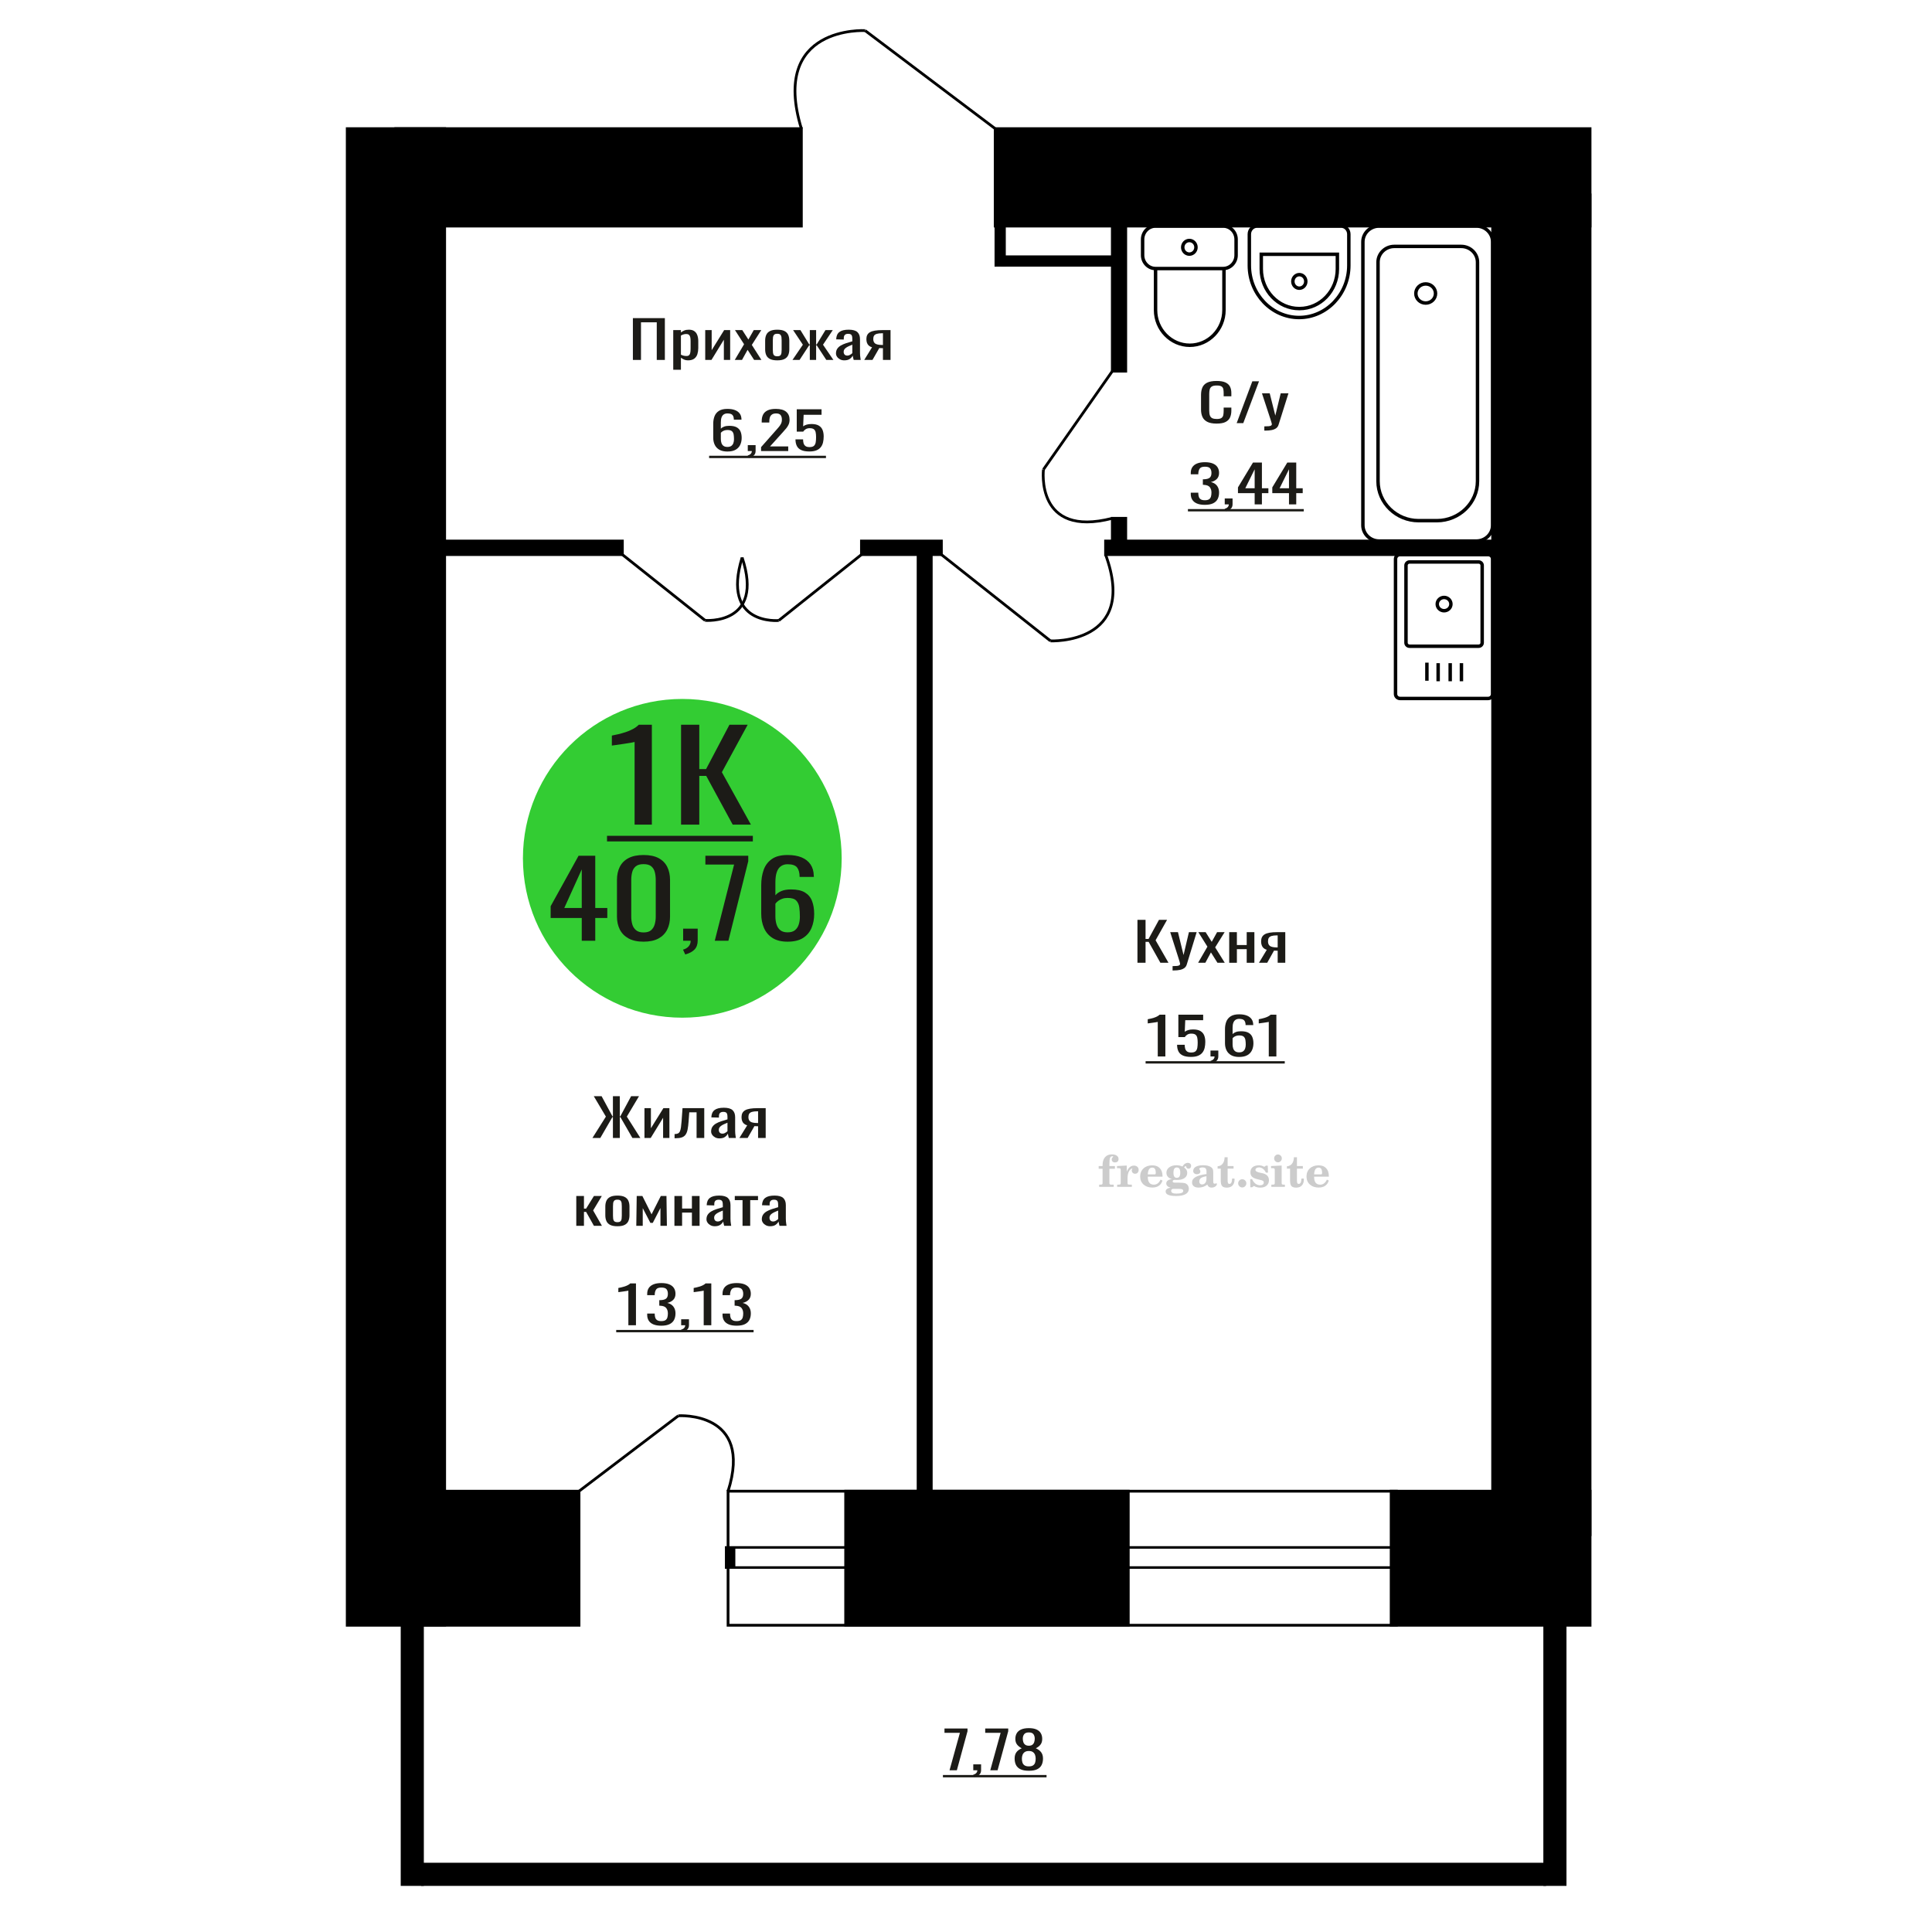<?xml version="1.0" encoding="UTF-8"?>
<!DOCTYPE svg PUBLIC "-//W3C//DTD SVG 1.1//EN" "http://www.w3.org/Graphics/SVG/1.1/DTD/svg11.dtd">
<!-- Creator: CorelDRAW 2019 -->
<svg xmlns="http://www.w3.org/2000/svg" xml:space="preserve" width="140mm" height="140mm" version="1.1" style="shape-rendering:geometricPrecision; text-rendering:geometricPrecision; image-rendering:optimizeQuality; fill-rule:evenodd; clip-rule:evenodd"
viewBox="0 0 14000 14000"
 xmlns:xlink="http://www.w3.org/1999/xlink">
 <defs>
  <style type="text/css">
   <![CDATA[
    .str0 {stroke:black;stroke-width:25;stroke-miterlimit:22.926}
    .str1 {stroke:black;stroke-width:20;stroke-miterlimit:22.926}
    .fil1 {fill:none}
    .fil3 {fill:black}
    .fil2 {fill:#1C1B17}
    .fil4 {fill:#33CC33}
    .fil0 {fill:#1C1B17;fill-rule:nonzero}
    .fil5 {fill:#CCCCCC;fill-rule:nonzero}
   ]]>
  </style>
 </defs>
 <g id="Слой_x0020_1">
  <path class="fil0" d="M8816.61 3069.53c-29.85,0 -53.02,-4.49 -69.5,-13.47 -16.49,-8.97 -27.95,-21.07 -34.36,-36.28 -6.42,-15.21 -9.64,-32.16 -9.64,-50.86l0 -106.97c0,-20.45 3.22,-38.27 9.64,-53.48 6.41,-15.21 17.87,-26.99 34.36,-35.35 16.48,-8.35 39.65,-12.53 69.5,-12.53 26.38,0 47.29,3.49 62.72,10.48 15.46,6.98 26.56,16.95 33.33,29.92 6.76,12.96 10.15,28.55 10.15,46.75l0 23.93 -55.7 0 0 -21.31c0,-11.22 -0.79,-21.14 -2.35,-29.74 -1.56,-8.6 -5.8,-15.27 -12.75,-20.01 -6.95,-4.73 -18.57,-7.1 -34.88,-7.1 -16.66,0 -28.8,2.55 -36.44,7.66 -7.65,5.12 -12.59,12.35 -14.84,21.7 -2.26,9.35 -3.38,20.26 -3.38,32.72l0 120.06c0,15.21 1.74,27.24 5.2,36.09 3.47,8.85 9.2,15.15 17.18,18.89 7.99,3.74 18.75,5.61 32.28,5.61 15.96,0 27.42,-2.56 34.37,-7.67 6.93,-5.11 11.27,-12.15 13.01,-21.13 1.73,-8.98 2.6,-19.45 2.6,-31.42l0 -22.44 55.7 0 0 22.44c0,18.45 -3.12,34.72 -9.37,48.81 -6.25,14.09 -17.01,25.06 -32.28,32.91 -15.27,7.86 -36.79,11.79 -64.55,11.79z"/>
  <polygon id="1" class="fil0" points="8961.35,3066.16 9074.84,2763.21 9123.25,2763.21 9009.25,3066.16 "/>
  <path id="2" class="fil0" d="M9161.78 3120.39l0 -30.67c13.53,0 24.29,-0.43 32.28,-1.31 7.97,-0.87 13.71,-2.49 17.17,-4.86 3.47,-2.37 5.21,-5.67 5.21,-9.91 0,-2.24 -1.21,-7.23 -3.65,-14.96 -2.42,-7.73 -5.02,-15.96 -7.81,-24.68l-60.38 -184.02 56.22 0 40.6 161.57 39.05 -161.57 56.23 0 -71.85 228.15c-3.12,10.47 -8.84,18.76 -17.18,24.87 -8.32,6.11 -19,10.53 -32.01,13.28 -13.02,2.74 -28.72,4.11 -47.12,4.11l-6.76 0z"/>
  <path class="fil1 str0" d="M8373.61 1638.23l489.81 0c51.6,0 93.83,43.41 93.83,96.48l0 114.69c0,53.06 -42.23,96.47 -93.83,96.47l-489.81 0c-51.61,0 -93.83,-43.41 -93.83,-96.47l0 -114.69c0,-53.07 42.22,-96.48 93.83,-96.48zm0 307.64l495.66 0 0 301.19c0,140.14 -111.51,254.8 -247.82,254.8l-0.01 0c-136.31,0 -247.83,-114.66 -247.83,-254.8l0 -301.19zm244.9 -203.2c26.53,0 48.03,22.12 48.03,49.38 0,27.28 -21.5,49.39 -48.03,49.39 -26.52,0 -48.03,-22.11 -48.03,-49.39 0,-27.26 21.51,-49.38 48.03,-49.38z"/>
  <path class="fil0" d="M8730.75 3658.22c-22.65,0 -41.54,-3.12 -56.65,-9.35 -15.1,-6.24 -26.43,-15.21 -33.98,-26.93 -7.56,-11.72 -11.33,-25.56 -11.33,-41.52l0 -10.1 54.59 0c0,1 0,2.06 0,3.18 0,1.12 0,2.31 0,3.56 0.34,8.97 1.79,17.08 4.37,24.31 2.57,7.23 7.22,12.96 13.91,17.2 6.69,4.24 16.4,6.36 29.09,6.36 13.4,0 23.52,-2.31 30.39,-6.92 6.87,-4.61 11.5,-11.16 13.91,-19.64 2.4,-8.47 3.61,-18.2 3.61,-29.17 0,-15.96 -4.04,-28.98 -12.11,-39.08 -8.06,-10.1 -22.23,-15.65 -42.49,-16.65 -1.03,-0.25 -2.31,-0.37 -3.85,-0.37 -1.55,0 -2.84,0 -3.87,0l0 -40.02c1.03,0 2.23,0 3.6,0 1.38,0 2.58,0 3.61,0 19.57,-0.5 33.64,-4.24 42.23,-11.22 8.58,-6.98 12.88,-18.57 12.88,-34.78 0,-13.72 -3.18,-24.69 -9.53,-32.91 -6.35,-8.23 -18.98,-12.35 -37.85,-12.35 -18.9,0 -31.43,4.55 -37.6,13.65 -6.18,9.1 -9.62,20.76 -10.3,34.97 0,1 0,2.06 0,3.18 0,1.13 0,2.18 0,3.18l-54.59 0 0 -10.1c0,-16.2 3.77,-30.04 11.33,-41.51 7.55,-11.47 18.96,-20.32 34.25,-26.56 15.28,-6.23 34.24,-9.35 56.91,-9.35 22.99,0 42.05,3.12 57.15,9.35 15.11,6.24 26.44,15.15 34,26.75 7.55,11.59 11.33,25.49 11.33,41.7 0,18.2 -5.41,32.79 -16.22,43.76 -10.82,10.97 -25.32,18.45 -43.52,22.44 12.71,2.74 23.43,7.48 32.19,14.21 8.76,6.73 15.53,15.27 20.34,25.62 4.8,10.35 7.21,22.38 7.21,36.09 0,17.95 -3.44,33.6 -10.3,46.94 -6.87,13.34 -17.85,23.69 -32.96,31.04 -15.11,7.36 -35.02,11.04 -59.75,11.04z"/>
  <path id="1" class="fil0" d="M8883.2 3703.85l-8.76 -17.21c9.27,-2.24 16.57,-6.17 21.89,-11.78 5.32,-5.61 7.98,-12.28 7.98,-20.01l-29.36 0 0 -43.01 56.66 0 0 42.26c0,13.22 -3.95,23.75 -11.85,31.61 -7.89,7.85 -20.08,13.9 -36.56,18.14z"/>
  <path id="2" class="fil0" d="M9091.77 3654.85l0 -81.16 -121.02 0 0 -41.89 108.67 -179.9 64.88 0 0 186.26 46.87 0 0 35.53 -46.87 0 0 81.16 -52.53 0zm-67.98 -116.69l67.98 0 0 -137.64 -67.98 137.64z"/>
  <path id="3" class="fil0" d="M9340.52 3654.85l0 -81.16 -121.02 0 0 -41.89 108.67 -179.9 64.88 0 0 186.26 46.87 0 0 35.53 -46.87 0 0 81.16 -52.53 0zm-67.98 -116.69l67.98 0 0 -137.64 -67.98 137.64z"/>
  <polygon id="4" class="fil2" points="8608.19,3688.85 9447.65,3688.85 9447.65,3705.85 8608.19,3705.85 "/>
  <path class="fil1 str0" d="M9109.22 1638.23l608.89 0c30.83,0 56.05,26.42 56.05,58.73l0 226.03c0,207.8 -162.22,377.8 -360.49,377.8l-0.01 0c-198.28,0 -360.49,-170 -360.49,-377.8l0 -226.03c0,-32.31 25.21,-58.73 56.05,-58.73zm30.48 204.4l551.43 0 0 106.47c0,157.76 -123.16,286.84 -273.7,286.84l-4.03 0c-150.53,0 -273.7,-129.08 -273.7,-286.84l0 -106.47zm275.72 147.51c25.9,0 46.9,22 46.9,49.15 0,27.15 -21,49.16 -46.9,49.16 -25.91,0 -46.91,-22.01 -46.91,-49.16 0,-27.15 21,-49.15 46.91,-49.15z"/>
  <polygon class="fil0" points="6880.66,12828.28 6955.85,12556.75 6844.1,12556.75 6844.1,12525.33 7010.96,12525.33 7010.96,12544.78 6933.71,12828.28 "/>
  <path id="1" class="fil0" d="M7060.92 12877.28l-8.76 -17.21c9.27,-2.24 16.56,-6.17 21.89,-11.78 5.32,-5.61 7.98,-12.28 7.98,-20.01l-29.36 0 0 -43.01 56.66 0 0 42.26c0,13.22 -3.95,23.75 -11.85,31.61 -7.89,7.85 -20.08,13.9 -36.56,18.14z"/>
  <polygon id="2" class="fil0" points="7175.76,12828.28 7250.95,12556.75 7139.2,12556.75 7139.2,12525.33 7306.06,12525.33 7306.06,12544.78 7228.81,12828.28 "/>
  <path id="3" class="fil0" d="M7455.41 12831.65c-25.06,0 -45.15,-3.62 -60.26,-10.85 -15.11,-7.23 -26,-17.52 -32.7,-30.86 -6.69,-13.34 -10.04,-28.98 -10.04,-46.93 0,-10.23 1.2,-19.2 3.61,-26.93 2.39,-7.73 5.92,-14.53 10.56,-20.39 4.62,-5.86 10.12,-10.97 16.47,-15.33 6.36,-4.36 13.31,-8.29 20.86,-11.78 -13.73,-6.73 -24.9,-15.52 -33.48,-26.37 -8.57,-10.85 -12.87,-24.62 -12.87,-41.33 0,-15.96 3.43,-29.79 10.3,-41.51 6.87,-11.72 17.6,-20.76 32.19,-27.12 14.58,-6.36 33.05,-9.54 55.36,-9.54 22.32,0 40.6,3.18 54.84,9.54 14.25,6.36 24.82,15.4 31.69,27.12 6.85,11.72 10.3,25.55 10.3,41.51 0,16.96 -4.22,30.8 -12.63,41.52 -8.41,10.72 -19.65,19.45 -33.72,26.18 7.54,3.49 14.5,7.42 20.84,11.78 6.37,4.36 11.86,9.47 16.49,15.33 4.64,5.86 8.24,12.66 10.82,20.39 2.57,7.73 3.86,16.7 3.86,26.93 0,17.95 -3.35,33.59 -10.04,46.93 -6.69,13.34 -17.52,23.63 -32.46,30.86 -14.92,7.23 -34.93,10.85 -59.99,10.85zm0 -31.79c13.39,0 23.69,-2.5 30.9,-7.48 7.21,-4.99 12.1,-11.72 14.67,-20.2 2.58,-8.48 3.87,-17.95 3.87,-28.43 0,-9.47 -1.46,-18.39 -4.37,-26.74 -2.92,-8.35 -7.99,-15.21 -15.19,-20.57 -7.22,-5.36 -17.17,-8.04 -29.88,-8.04 -12.7,0 -22.75,2.62 -30.13,7.85 -7.38,5.24 -12.61,12.04 -15.7,20.39 -3.1,8.35 -4.64,17.39 -4.64,27.11 0,10.48 1.38,19.95 4.12,28.43 2.75,8.48 7.81,15.21 15.19,20.2 7.39,4.98 17.77,7.48 31.16,7.48zm0 -149.61c11.67,-0.25 20.51,-2.87 26.52,-7.85 6.01,-4.99 10.21,-11.41 12.62,-19.26 2.4,-7.86 3.61,-16.02 3.61,-24.5 0,-12.47 -3.1,-23.07 -9.28,-31.79 -6.17,-8.73 -17.33,-13.09 -33.47,-13.09 -16.14,0 -27.46,4.36 -33.99,13.09 -6.52,8.72 -9.79,19.32 -9.79,31.79 0,8.48 1.2,16.64 3.61,24.5 2.41,7.85 6.78,14.27 13.14,19.26 6.34,4.98 15.35,7.6 27.03,7.85z"/>
  <polygon id="4" class="fil2" points="6832.76,12862.28 7583.64,12862.28 7583.64,12879.28 6832.76,12879.28 "/>
  <path class="fil1 str1" d="M4915.65 10259.17c0,0 545.76,-36.97 360.16,546.59"/>
  <line class="fil1 str1" x1="4195.72" y1="10805.75" x2="4915.65" y2= "10259.18" />
  <polygon class="fil3 str1" points="3011.21,11777.17 3011.21,10805.75 4195.72,10805.75 4195.72,11777.17 "/>
  <circle class="fil4" cx="4944.2" cy="6219.67" r="1154.89"/>
  <path class="fil0" d="M4215.59 6816.92l0 -164.99 -225.4 0 0 -85.16 202.39 -365.73 120.85 0 0 378.65 87.28 0 0 72.24 -87.28 0 0 164.99 -97.84 0zm-126.6 -237.23l126.6 0 0 -279.8 -126.6 279.8z"/>
  <path id="1" class="fil0" d="M4663.5 6823.76c-44.12,0 -80.4,-7.85 -108.86,-23.57 -28.46,-15.71 -49.55,-37.25 -63.3,-64.63 -13.75,-27.37 -20.62,-58.54 -20.62,-93.52l0 -265.36c0,-35.99 6.71,-67.54 20.14,-94.66 13.42,-27.12 34.36,-48.28 62.82,-63.49 28.46,-15.2 65.07,-22.81 109.82,-22.81 44.76,0 81.2,7.61 109.35,22.81 28.13,15.21 48.9,36.37 62.34,63.49 13.42,27.12 20.14,58.67 20.14,94.66l0 265.36c0,35.48 -6.87,66.91 -20.62,94.28 -13.75,27.38 -34.69,48.79 -62.82,64.25 -28.14,15.46 -64.27,23.19 -108.39,23.19zm0 -66.91c24.3,0 42.68,-5.57 55.16,-16.72 12.46,-11.16 21.1,-25.48 25.89,-42.96 4.8,-17.49 7.19,-35.61 7.19,-54.37l0 -266.88c0,-19.77 -2.23,-38.39 -6.71,-55.88 -4.48,-17.49 -12.95,-31.56 -25.42,-42.2 -12.47,-10.65 -31.17,-15.97 -56.11,-15.97 -24.93,0 -43.79,5.32 -56.58,15.97 -12.8,10.64 -21.42,24.71 -25.9,42.2 -4.48,17.49 -6.71,36.11 -6.71,55.88l0 266.88c0,18.76 2.39,36.88 7.19,54.37 4.79,17.48 13.75,31.8 26.85,42.96 13.11,11.15 31.49,16.72 55.15,16.72z"/>
  <path id="2" class="fil0" d="M4965.64 6916.52l-16.32 -34.97c17.27,-4.56 30.86,-12.55 40.78,-23.95 9.9,-11.41 14.85,-24.97 14.85,-40.68l-54.67 0 0 -87.44 105.51 0 0 85.92c0,26.86 -7.35,48.28 -22.06,64.25 -14.71,15.97 -37.4,28.26 -68.09,36.87z"/>
  <polygon id="3" class="fil0" points="5179.52,6816.92 5319.55,6264.91 5111.42,6264.91 5111.42,6201.04 5422.18,6201.04 5422.18,6240.58 5278.31,6816.92 "/>
  <path id="4" class="fil0" d="M5707.04 6823.76c-44.77,0 -81.21,-8.99 -109.34,-26.99 -28.13,-17.99 -48.76,-42.32 -61.86,-72.99 -13.11,-30.67 -19.67,-64.76 -19.67,-102.27l0 -207.57c0,-40.04 5.75,-76.54 17.27,-109.49 11.51,-32.95 31.17,-59.31 58.99,-79.07 27.81,-19.77 66.01,-29.66 114.61,-29.66 40.28,0 74.33,5.83 102.14,17.49 27.82,11.66 49.24,28.64 64.27,50.94 15.03,22.31 22.86,49.42 23.49,81.36 0,1.01 0.17,2.41 0.48,4.18 0.33,1.78 0.49,3.42 0.49,4.94l-103.59 0c0,-29.9 -6.08,-52.71 -18.22,-68.43 -12.15,-15.71 -35.17,-23.57 -69.06,-23.57 -18.54,0 -34.52,4.69 -47.96,14.07 -13.42,9.38 -23.5,23.7 -30.21,42.96 -6.71,19.26 -10.07,44.1 -10.07,74.51l0 93.52c10.23,-12.67 24.78,-22.93 43.64,-30.79 18.86,-7.86 42.04,-11.79 69.54,-11.79 42.84,0 76.41,7.35 100.7,22.05 24.3,14.7 41.57,35.36 51.8,61.97 10.23,26.61 15.35,57.91 15.35,93.9 0,37.01 -6.39,70.71 -19.19,101.13 -12.79,30.41 -33.25,54.62 -61.38,72.61 -28.14,18 -65.54,26.99 -112.22,26.99zm0 -67.67c23.02,0 40.92,-5.19 53.72,-15.58 12.77,-10.4 21.89,-24.21 27.33,-41.44 5.43,-17.24 8.15,-35.99 8.15,-56.27 0,-24.33 -1.44,-46.89 -4.31,-67.67 -2.88,-20.78 -10.4,-37.38 -22.55,-49.8 -12.14,-12.42 -32.93,-18.63 -62.34,-18.63 -14.06,0 -26.85,2.03 -38.37,6.08 -11.5,4.06 -21.42,9.25 -29.73,15.59 -8.32,6.34 -15.03,13.05 -20.14,20.15l0 92c0,20.78 2.72,40.05 8.15,57.79 5.44,17.74 14.55,31.8 27.34,42.2 12.79,10.39 30.37,15.58 52.75,15.58z"/>
  <path class="fil0" d="M4598.54 5975.41l0 -598.71c-0.77,0.6 -9.54,2.39 -26.3,5.37 -16.75,2.97 -35.66,5.95 -56.69,8.93 -21.05,2.98 -39.74,5.66 -56.11,8.04 -16.36,2.39 -24.95,3.58 -25.72,3.58l0 -72.38c13.25,-2.38 28.64,-5.66 46.17,-9.83 17.54,-4.17 35.46,-9.24 53.78,-15.19 18.31,-5.96 35.84,-13.41 52.6,-22.34 16.76,-8.94 30.98,-19.36 42.67,-31.28l94.69 0 0 723.81 -125.09 0z"/>
  <polygon id="1" class="fil0" points="4935.21,5975.41 4935.21,5251.6 5067.3,5251.6 5067.3,5573.29 5116.39,5573.29 5285.89,5251.6 5417.99,5251.6 5230.95,5595.63 5441.37,5975.41 5309.27,5975.41 5117.57,5622.44 5067.3,5622.44 5067.3,5975.41 "/>
  <polygon id="2" class="fil2" points="4398.65,6056.65 5455.39,6056.65 5455.39,6097.27 4398.65,6097.27 "/>
  <path class="fil5" d="M7961.5 8469.52l0 -20 28.15 0 0 -6.35c0,-24.71 5.87,-43.87 17.67,-57.58 11.8,-13.7 28.37,-20.53 49.64,-20.53 14.92,0 26.72,3.07 35.45,9.16 8.74,6.08 13.13,14.28 13.13,24.6 0,7.68 -2.33,13.71 -6.99,18.1 -4.65,4.39 -11.11,6.56 -19.42,6.56 -6.82,0 -12.38,-2.01 -16.67,-6.03 -4.28,-4.02 -6.45,-9.21 -6.45,-15.5 0,-6.62 2.96,-12.49 8.94,-17.68 1.22,-1.22 1.85,-2.01 1.85,-2.33 0,-1.11 -0.53,-1.96 -1.53,-2.43 -1.06,-0.53 -2.75,-0.8 -5.13,-0.8 -7.89,0 -13.34,4.03 -16.36,12.02 -3.07,7.99 -4.6,24.23 -4.6,48.73l0 10.06 39.95 0 0 20 -39.95 0 0 102.87c0,4.66 0.95,7.83 2.91,9.52 1.96,1.7 5.72,2.54 11.27,2.54l16.94 0 0 15.88 -105.41 0 0 -15.88 13.91 -0.31c4.24,-0.21 7.09,-1.11 8.63,-2.81 1.48,-1.64 2.22,-4.6 2.22,-8.94l0 -102.87 -28.15 0z"/>
  <path id="1" class="fil5" d="M8095.38 8600.33l0 -15.88 14.87 -0.31c4.34,-0.32 7.25,-1.27 8.68,-2.86 1.43,-1.59 2.17,-4.55 2.17,-8.89l0 -95.04c0,-5.08 -1.11,-8.47 -3.39,-10.11 -2.27,-1.64 -6.98,-2.48 -14.13,-2.48 -0.95,0 -2.48,0.05 -4.6,0.16 -2.12,0.1 -3.7,0.15 -4.87,0.15l0 -15.55 70.75 -3.5 0 43.71c6.25,-14.34 13.65,-25.18 22.39,-32.49 8.67,-7.25 18.46,-10.9 29.42,-10.9 10.16,0 18.41,2.86 24.76,8.52 6.35,5.72 9.53,12.97 9.53,21.86 0,8.67 -2.33,15.61 -7.04,20.85 -4.71,5.23 -10.9,7.83 -18.57,7.83 -7.15,0 -12.97,-2.28 -17.47,-6.88 -4.49,-4.61 -6.77,-10.59 -6.77,-17.94 0,-2.91 0.48,-5.56 1.43,-8.04 0.9,-2.49 2.38,-4.87 4.34,-7.15 -11.8,3.81 -20.75,12.01 -26.94,24.5 -6.19,12.49 -9.31,28.79 -9.31,48.84l0 33.66c0,4.34 0.74,7.3 2.22,8.94 1.54,1.7 4.39,2.6 8.63,2.81l20.27 0.31 0 15.88 -106.37 0z"/>
  <path id="2" class="fil5" d="M8409.76 8547.94l13.97 6.67c-4.97,16.62 -13.65,29.26 -26.09,37.89 -12.48,8.62 -28.31,12.91 -47.51,12.91 -26.36,0 -47.58,-7.41 -63.77,-22.17 -16.14,-14.77 -24.23,-34.13 -24.23,-58.1 0,-23.92 8.04,-43.4 24.07,-58.32 16.09,-14.92 37.1,-22.38 63.03,-22.38 23.65,0 42.01,6.82 55.14,20.53 13.12,13.65 19.68,32.86 19.68,57.52l0 4.18 -106.68 0 0 2.17c0,18.36 3.7,32.23 11.06,41.59 7.41,9.37 18.41,14.02 32.97,14.02 10.63,0 20,-3.06 28.04,-9.2 8.1,-6.14 14.87,-15.24 20.32,-27.31zm-92.39 -37.78l48.79 0c3.33,0 5.66,-0.74 6.98,-2.17 1.33,-1.43 2.02,-4.07 2.02,-7.94 0,-13.65 -2.07,-23.6 -6.14,-29.79 -4.08,-6.19 -10.48,-9.31 -19.26,-9.31 -10.11,0 -17.84,4.07 -23.18,12.17 -5.29,8.15 -8.36,20.48 -9.21,37.04z"/>
  <path id="3" class="fil5" d="M8482.36 8606.1c-10.26,-2.59 -17.99,-6.41 -23.23,-11.54 -5.23,-5.13 -7.83,-11.43 -7.83,-19 0,-8.36 3.44,-15.24 10.37,-20.69 6.94,-5.39 16.94,-9.1 29.96,-11.06 -12.81,-3.43 -22.55,-9.04 -29.27,-16.93 -6.72,-7.83 -10.1,-17.41 -10.1,-28.68 0,-16.09 6.82,-29.21 20.47,-39.26 13.66,-10.11 31.49,-15.14 53.5,-15.14 7.78,0 15.08,0.8 22.02,2.33 6.93,1.54 13.65,3.86 20.16,6.93l5.45 -7.88c4.23,-6.03 9.31,-10.64 15.18,-13.92 5.88,-3.28 12.02,-4.92 18.42,-4.92 7.04,0 12.75,2.01 17.2,6.03 4.44,4.08 6.67,9.26 6.67,15.56 0,6.19 -1.7,11.27 -5.14,15.13 -3.38,3.87 -7.83,5.82 -13.28,5.82 -3.76,0 -6.93,-0.79 -9.63,-2.38 -2.7,-1.64 -4.87,-4.07 -6.51,-7.35 -0.63,-1.27 -1,-2.81 -1.22,-4.66 -0.31,-2.59 -1.43,-3.91 -3.28,-4.02 -1.85,0 -3.91,0.9 -6.19,2.7 -2.27,1.8 -4.13,4.07 -5.55,6.82 7.83,5.4 13.54,11.17 17.14,17.36 3.6,6.25 5.4,13.39 5.4,21.43 0,16.14 -6.56,28.79 -19.63,37.94 -13.07,9.16 -31.23,13.76 -54.46,13.76 -1.95,0 -4.71,-0.1 -8.25,-0.32 -3.49,-0.21 -6.03,-0.31 -7.57,-0.31 -4.87,0 -8.68,0.9 -11.37,2.75 -2.76,1.8 -4.13,4.29 -4.13,7.46 0,3.65 1.21,6.19 3.65,7.62 2.43,1.43 6.67,2.17 12.75,2.17l23.02 0c12.07,0 22.6,0.37 31.54,1.16 8.99,0.8 15.13,1.8 18.57,3.02 8.68,3.12 15.45,8.26 20.32,15.5 4.87,7.25 7.31,15.62 7.31,25.09 0,16.72 -7.94,29.58 -23.82,38.57 -15.87,9 -38.63,13.5 -68.31,13.5 -25.24,0 -44.24,-2.75 -56.99,-8.2 -12.76,-5.51 -19.16,-13.66 -19.16,-24.5 0,-7.15 3.12,-13.08 9.31,-17.89 6.19,-4.82 15.03,-8.15 26.51,-10zm15.62 8.84c-4.03,1.64 -6.88,3.54 -8.58,5.66 -1.69,2.11 -2.54,4.87 -2.54,8.31 0,6.93 3.02,12.06 9,15.34 5.98,3.33 15.29,4.98 27.94,4.98 17.14,0 29.84,-1.59 38.05,-4.71 8.2,-3.18 12.33,-8.05 12.33,-14.72 0,-5.23 -2.23,-9.04 -6.67,-11.37 -4.45,-2.33 -12.07,-3.49 -22.86,-3.49l-46.67 0zm5.39 -117.59c0,13.07 1.96,22.6 5.88,28.58 3.97,5.98 10.1,8.99 18.52,8.99 8.46,0 14.71,-3.01 18.78,-9.1 4.02,-6.03 6.04,-15.5 6.04,-28.47 0,-12.7 -2.02,-22.12 -6.04,-28.2 -4.07,-6.09 -10.32,-9.16 -18.78,-9.16 -8.42,0 -14.55,3.07 -18.52,9.16 -3.92,6.08 -5.88,15.5 -5.88,28.2z"/>
  <path id="4" class="fil5" d="M8742.5 8523.49c-18.79,3.02 -32.17,7.47 -40.11,13.34 -7.99,5.87 -11.96,14.13 -11.96,24.82 0,6.51 1.8,11.64 5.34,15.5 3.55,3.81 8.37,5.72 14.35,5.72 9.78,0 17.67,-3.65 23.54,-10.96 5.88,-7.3 8.84,-17.3 8.84,-30l0 -18.42zm49.21 40.22c0,5.08 0.9,8.68 2.7,10.85 1.8,2.17 4.76,3.23 8.79,3.23 1.85,0 3.96,-0.53 6.35,-1.64 2.38,-1.06 3.86,-1.59 4.49,-1.59 1.22,0 2.23,0.37 2.97,1.22 0.68,0.84 1.06,2.01 1.06,3.59 0,6.62 -3.76,12.65 -11.33,18.16 -7.57,5.45 -16.61,8.2 -27.15,8.2 -7.88,0 -14.6,-2.07 -20.16,-6.25 -5.61,-4.18 -8.89,-9.57 -9.94,-16.14 -8.68,7.09 -18.53,12.6 -29.53,16.51 -11.01,3.92 -22.33,5.88 -34.03,5.88 -15.18,0 -26.99,-3.28 -35.35,-9.9 -8.36,-6.61 -12.54,-15.93 -12.54,-27.94 0,-15.98 8.42,-28.84 25.19,-38.47 16.78,-9.68 43.34,-16.93 79.59,-21.8l0 -17.25c0,-11.17 -2.22,-19.05 -6.67,-23.71 -4.44,-4.65 -11.85,-6.98 -22.17,-6.98 -6.72,0 -12.38,1.11 -16.94,3.33 -4.6,2.22 -6.93,4.82 -6.93,7.67 0,0.74 1.38,2.86 4.13,6.41 2.75,3.49 4.13,7.41 4.13,11.8 0,5.98 -2.33,10.79 -7.04,14.5 -4.71,3.65 -10.85,5.5 -18.36,5.5 -7.68,0 -14.03,-2.22 -19.11,-6.67 -5.02,-4.44 -7.56,-10 -7.56,-16.72 0,-13.23 6.35,-23.49 19.05,-30.8 12.75,-7.25 30.69,-10.9 53.97,-10.9 13.02,0 24.45,1.33 34.35,3.97 9.84,2.59 17.99,6.51 24.39,11.64 5.08,3.97 8.63,8.42 10.64,13.44 2.01,4.98 3.01,12.65 3.01,22.97l0 67.89z"/>
  <path id="5" class="fil5" d="M8945.55 8540.32c0,0.74 0.1,1.85 0.26,3.34 0.16,1.48 0.21,2.59 0.21,3.33 0,18.57 -4.92,33.07 -14.76,43.5 -9.9,10.37 -23.6,15.56 -41.12,15.56 -15.98,0 -27.36,-3.76 -34.08,-11.33 -6.72,-7.51 -10.05,-20.8 -10.05,-39.85l0 -86.62 -22.86 0 0 -17.04c15.72,-1 27.94,-7.14 36.62,-18.31 8.68,-11.16 13.44,-26.93 14.29,-47.2l21.8 0 0 63.82 42.86 0 0 18.73 -42.86 0 0 84.14c0,10.74 1,17.88 2.96,21.38 1.96,3.54 5.4,5.29 10.37,5.29 6.09,0 10.69,-3.23 13.87,-9.63 3.12,-6.41 4.87,-16.09 5.18,-29.11l17.31 0z"/>
  <path id="6" class="fil5" d="M9001.69 8545.08c8.05,0 15.03,2.92 20.91,8.79 5.87,5.82 8.83,12.8 8.83,20.95 0,8.21 -2.91,15.24 -8.78,21.12 -5.82,5.87 -12.81,8.84 -20.96,8.84 -8.09,0 -15.02,-2.97 -20.85,-8.84 -5.87,-5.88 -8.78,-12.91 -8.78,-21.12 0,-8.04 2.96,-15.02 8.84,-20.9 5.87,-5.87 12.8,-8.84 20.79,-8.84z"/>
  <path id="7" class="fil5" d="M9059.37 8544.45l13.71 0c6.51,14.39 14.76,25.4 24.76,33.02 10.06,7.62 21.22,11.43 33.61,11.43 8.09,0 14.49,-1.8 19.2,-5.34 4.77,-3.6 7.15,-8.37 7.15,-14.4 0,-5.4 -2.07,-9.52 -6.25,-12.43 -4.18,-2.91 -13.07,-5.77 -26.72,-8.58 -23.44,-4.49 -39.95,-10.84 -49.53,-18.94 -9.58,-8.1 -14.34,-19.42 -14.34,-33.97 0,-16.14 5.34,-28.63 16.03,-37.47 10.69,-8.89 25.88,-13.33 45.51,-13.33 7.3,0 14.29,0.9 20.8,2.75 6.56,1.85 12.54,4.5 17.94,7.99l12.43 -8.52 13.07 0 1.54 50.8 -14.92 0c-5.56,-11.91 -12.76,-21.27 -21.54,-27.99 -8.79,-6.72 -18.21,-10.11 -28.31,-10.11 -7.68,0 -13.92,1.69 -18.73,5.13 -4.87,3.44 -7.31,7.73 -7.31,12.91 0,9.85 12.54,16.99 37.57,21.44 3.02,0.52 5.35,0.95 6.99,1.27 17.67,3.28 31.01,9.26 39.9,17.93 8.89,8.68 13.33,19.95 13.33,33.77 0,16.66 -5.61,29.84 -16.82,39.58 -11.22,9.79 -26.52,14.66 -45.94,14.66 -8.67,0 -16.93,-1.01 -24.66,-3.07 -7.77,-2.07 -14.76,-5.03 -21.11,-8.95l-13.65 9.48 -12.75 0 -0.96 -59.06z"/>
  <path id="8" class="fil5" d="M9232.99 8393.95c0,-7.88 2.7,-14.55 8.15,-20 5.45,-5.5 12.01,-8.25 19.79,-8.25 7.46,0 13.92,2.75 19.42,8.31 5.45,5.55 8.2,12.17 8.2,19.94 0,7.78 -2.7,14.45 -8.15,20.11 -5.45,5.67 -11.9,8.47 -19.47,8.47 -7.78,0 -14.34,-2.75 -19.79,-8.31 -5.45,-5.55 -8.15,-12.27 -8.15,-20.27zm54.29 178.39c0,4.44 0.74,7.51 2.17,9.1 1.48,1.59 4.39,2.49 8.73,2.7l12.6 0.31 0 15.88 -98.11 0 0 -15.88 13.81 -0.31c4.29,-0.21 7.2,-1.11 8.68,-2.81 1.53,-1.64 2.28,-4.65 2.28,-8.99l0 -95.04c0,-5.03 -1.12,-8.42 -3.39,-10.06 -2.28,-1.64 -6.93,-2.48 -13.97,-2.48 -0.95,0 -2.44,0.05 -4.61,0.16 -2.11,0.1 -3.75,0.15 -5.02,0.15l0 -15.55 76.83 -3.5 0 126.32z"/>
  <path id="9" class="fil5" d="M9447.84 8540.32c0,0.74 0.1,1.85 0.26,3.34 0.16,1.48 0.21,2.59 0.21,3.33 0,18.57 -4.92,33.07 -14.76,43.5 -9.9,10.37 -23.6,15.56 -41.12,15.56 -15.98,0 -27.36,-3.76 -34.08,-11.33 -6.72,-7.51 -10.05,-20.8 -10.05,-39.85l0 -86.62 -22.86 0 0 -17.04c15.72,-1 27.94,-7.14 36.62,-18.31 8.68,-11.16 13.44,-26.93 14.29,-47.2l21.8 0 0 63.82 42.86 0 0 18.73 -42.86 0 0 84.14c0,10.74 1,17.88 2.96,21.38 1.96,3.54 5.4,5.29 10.37,5.29 6.09,0 10.69,-3.23 13.87,-9.63 3.12,-6.41 4.87,-16.09 5.18,-29.11l17.31 0z"/>
  <path id="10" class="fil5" d="M9615 8547.94l13.97 6.67c-4.97,16.62 -13.65,29.26 -26.09,37.89 -12.48,8.62 -28.31,12.91 -47.51,12.91 -26.36,0 -47.58,-7.41 -63.77,-22.17 -16.14,-14.77 -24.23,-34.13 -24.23,-58.1 0,-23.92 8.04,-43.4 24.07,-58.32 16.09,-14.92 37.1,-22.38 63.03,-22.38 23.65,0 42.01,6.82 55.14,20.53 13.12,13.65 19.68,32.86 19.68,57.52l0 4.18 -106.68 0 0 2.17c0,18.36 3.7,32.23 11.06,41.59 7.41,9.37 18.41,14.02 32.97,14.02 10.63,0 20,-3.06 28.04,-9.2 8.1,-6.14 14.87,-15.24 20.32,-27.31zm-92.39 -37.78l48.79 0c3.33,0 5.66,-0.74 6.98,-2.17 1.33,-1.43 2.02,-4.07 2.02,-7.94 0,-13.65 -2.07,-23.6 -6.14,-29.79 -4.08,-6.19 -10.48,-9.31 -19.26,-9.31 -10.11,0 -17.84,4.07 -23.18,12.17 -5.29,8.15 -8.36,20.48 -9.21,37.04z"/>
  <polygon class="fil0" points="8242.39,6976.66 8242.39,6665.64 8301.1,6665.64 8301.1,6803.87 8322.92,6803.87 8398.24,6665.64 8456.94,6665.64 8373.82,6813.47 8467.34,6976.66 8408.63,6976.66 8323.43,6824.99 8301.1,6824.99 8301.1,6976.66 "/>
  <path id="1" class="fil0" d="M8496.95 7032.34l0 -31.49c13.5,0 24.25,-0.45 32.2,-1.34 7.97,-0.9 13.69,-2.56 17.16,-5 3.46,-2.43 5.19,-5.82 5.19,-10.17 0,-2.3 -1.21,-7.42 -3.64,-15.36 -2.42,-7.93 -5.02,-16.38 -7.79,-25.34l-60.26 -188.91 56.11 0 40.52 165.87 38.95 -165.87 56.11 0 -71.7 234.22c-3.11,10.75 -8.82,19.26 -17.14,25.53 -8.3,6.27 -18.95,10.82 -31.94,13.63 -12.99,2.82 -28.66,4.23 -47.02,4.23l-6.75 0z"/>
  <polygon id="2" class="fil0" points="8681.9,6976.66 8749.43,6859.93 8683.46,6754.73 8736.44,6754.73 8780.6,6824.99 8819.57,6754.73 8874.11,6754.73 8805.54,6864.92 8875.15,6976.66 8822.17,6976.66 8774.89,6901.4 8734.37,6976.66 "/>
  <polygon id="3" class="fil0" points="8907.35,6976.66 8907.35,6754.73 8962.94,6754.73 8962.94,6848.03 9034.11,6848.03 9034.11,6754.73 9089.7,6754.73 9089.7,6976.66 9034.11,6976.66 9034.11,6877.98 8962.94,6877.98 8962.94,6976.66 "/>
  <path id="4" class="fil0" d="M9122.95 6976.66l56.62 -94.07c-9.7,-2.82 -17.58,-7.04 -23.64,-12.67 -6.06,-5.64 -10.47,-12.55 -13.24,-20.74 -2.78,-8.19 -4.16,-17.4 -4.16,-27.64 0,-11.78 2.07,-21.89 6.24,-30.34 4.15,-8.44 10.73,-15.36 19.74,-20.73 9,-5.38 20.94,-9.35 35.84,-11.9 14.89,-2.56 33.25,-3.84 55.06,-3.84l58.2 0 0 221.93 -55.07 0 0 -87.55c-5.55,0 -10.23,-0.06 -14.03,-0.19 -3.82,-0.13 -7.97,-0.32 -12.47,-0.57l-49.35 88.31 -59.74 0zm129.35 -111.35c0.69,0 1.82,0 3.37,0 1.57,0 2.52,0 2.87,0l0 -87.16c-0.35,0 -1.3,0 -2.87,0 -1.55,0 -2.5,0 -2.85,0 -16.28,0 -29.17,1.47 -38.7,4.41 -9.52,2.95 -16.19,7.55 -20.01,13.83 -3.8,6.27 -5.71,14.65 -5.71,25.15 0,14.59 4.41,25.47 13.25,32.63 8.83,7.17 25.72,10.88 50.65,11.14z"/>
  <polygon class="fil0" points="4586.13,2608.22 4586.13,2305.27 4817.83,2305.27 4817.83,2608.22 4759.13,2608.22 4759.13,2335.57 4644.85,2335.57 4644.85,2608.22 "/>
  <path id="1" class="fil0" d="M4878.61 2679.28l0 -287.24 55.59 0 0 17.21c6.57,-5.49 14.54,-10.23 23.89,-14.22 9.35,-3.99 20.43,-5.98 33.25,-5.98 15.59,0 27.96,2.93 37.14,8.79 9.18,5.86 16.02,13.21 20.52,22.07 4.5,8.85 7.44,17.82 8.83,26.92 1.39,9.11 2.09,16.9 2.09,23.38l0 52.36c0,15.21 -2.09,29.61 -6.24,43.2 -4.15,13.59 -11.7,24.56 -22.6,32.91 -10.92,8.36 -26.24,12.53 -45.98,12.53 -10.73,0 -20.26,-1.93 -28.57,-5.8 -8.32,-3.86 -15.76,-8.29 -22.33,-13.27l0 87.14 -55.59 0zm95.58 -99.48c9.71,0 16.62,-2.56 20.78,-7.67 4.16,-5.11 6.76,-12.03 7.79,-20.76 1.04,-8.73 1.57,-18.33 1.57,-28.8l0 -52.36c0,-8.98 -0.7,-17.27 -2.09,-24.87 -1.38,-7.61 -4.33,-13.65 -8.83,-18.14 -4.5,-4.49 -11.6,-6.73 -21.29,-6.73 -7.28,0 -14.2,1.12 -20.78,3.36 -6.59,2.25 -12.29,4.87 -17.14,7.86l0 138.38c5.19,2.74 11.07,5.05 17.65,6.92 6.59,1.87 14.03,2.81 22.34,2.81z"/>
  <polygon id="2" class="fil0" points="5110.31,2608.22 5110.31,2392.04 5157.06,2392.04 5157.06,2537.53 5247.46,2392.04 5291.08,2392.04 5291.08,2608.22 5245.37,2608.22 5245.37,2461.61 5155.5,2608.22 "/>
  <polygon id="3" class="fil0" points="5324.33,2608.22 5391.87,2494.52 5325.89,2392.04 5378.88,2392.04 5423.04,2460.49 5462,2392.04 5516.54,2392.04 5447.97,2499.38 5517.58,2608.22 5464.59,2608.22 5417.31,2534.91 5376.8,2608.22 "/>
  <path id="4" class="fil0" d="M5632.38 2611.21c-22.15,0 -39.65,-3.24 -52.46,-9.72 -12.82,-6.49 -21.9,-15.71 -27.28,-27.68 -5.36,-11.97 -8.04,-26.05 -8.04,-42.26l0 -62.84c0,-16.2 2.68,-30.29 8.04,-42.26 5.38,-11.97 14.46,-21.19 27.28,-27.68 12.81,-6.48 30.31,-9.72 52.46,-9.72 22.17,0 39.57,3.24 52.21,9.72 12.64,6.49 21.66,15.71 27.02,27.68 5.38,11.97 8.06,26.06 8.06,42.26l0 62.84c0,16.21 -2.68,30.29 -8.06,42.26 -5.36,11.97 -14.38,21.19 -27.02,27.68 -12.64,6.48 -30.04,9.72 -52.21,9.72zm0 -29.54c10.74,0 18.28,-2.25 22.6,-6.74 4.34,-4.49 6.93,-10.41 7.79,-17.76 0.88,-7.36 1.31,-15.03 1.31,-23l0 -67.7c0,-8.23 -0.43,-15.96 -1.31,-23.19 -0.86,-7.23 -3.45,-13.15 -7.79,-17.76 -4.32,-4.62 -11.86,-6.92 -22.6,-6.92 -10.73,0 -18.35,2.3 -22.85,6.92 -4.5,4.61 -7.19,10.53 -8.05,17.76 -0.86,7.23 -1.29,14.96 -1.29,23.19l0 67.7c0,7.97 0.43,15.64 1.29,23 0.86,7.35 3.55,13.27 8.05,17.76 4.5,4.49 12.12,6.74 22.85,6.74z"/>
  <polygon id="5" class="fil0" points="5742.53,2608.22 5817.85,2497.89 5747.2,2392.04 5800.19,2392.04 5864.08,2496.02 5868.25,2496.02 5868.25,2392.04 5913.96,2392.04 5913.96,2496.02 5918.11,2496.02 5981.49,2392.04 6034.48,2392.04 5963.82,2497.89 6039.16,2608.22 5987.73,2608.22 5918.11,2502 5913.96,2502 5913.96,2608.22 5868.25,2608.22 5868.25,2502 5863.56,2502 5793.95,2608.22 "/>
  <path id="6" class="fil0" d="M6118.11 2611.21c-11.77,0 -22.16,-2.43 -31.17,-7.29 -9,-4.86 -16.1,-11.1 -21.29,-18.7 -5.2,-7.61 -7.8,-15.65 -7.8,-24.13 0,-13.46 3.12,-24.8 9.35,-34.03 6.24,-9.23 14.81,-17.02 25.71,-23.38 10.92,-6.35 23.56,-11.9 37.94,-16.64 14.36,-4.74 29.51,-9.35 45.44,-13.84l0 -15.33c0,-8.73 -0.69,-15.96 -2.07,-21.69 -1.39,-5.74 -4.25,-10.04 -8.57,-12.91 -4.33,-2.87 -10.83,-4.3 -19.48,-4.3 -7.63,0 -13.77,1.25 -18.45,3.74 -4.67,2.49 -8.04,6.05 -10.13,10.66 -2.08,4.61 -3.11,10.04 -3.11,16.27l0 10.85 -55.07 -1.5c0.69,-23.94 8.31,-41.58 22.86,-52.92 14.55,-11.35 37.06,-17.02 67.54,-17.02 29.77,0 50.9,5.86 63.37,17.58 12.46,11.72 18.7,28.67 18.7,50.86l0 98.74c0,6.73 0.26,13.22 0.78,19.45 0.53,6.23 1.22,12.03 2.08,17.39 0.86,5.36 1.64,10.41 2.33,15.15l-50.9 0c-1.04,-3.99 -2.33,-9.04 -3.9,-15.15 -1.56,-6.11 -2.69,-11.65 -3.38,-16.64 -3.46,8.48 -10.13,16.39 -20,23.75 -9.86,7.35 -23.46,11.03 -40.78,11.03zm21.82 -34.41c5.54,0 10.74,-1.12 15.58,-3.36 4.85,-2.25 9.18,-4.8 12.99,-7.67 3.82,-2.87 6.42,-5.17 7.79,-6.92l0 -61.34c-8.65,3.49 -16.79,6.98 -24.42,10.48 -7.61,3.49 -14.27,7.16 -20,11.03 -5.71,3.86 -10.21,8.23 -13.5,13.09 -3.29,4.86 -4.93,10.41 -4.93,16.64 0,8.73 2.25,15.59 6.75,20.57 4.5,4.99 11.09,7.48 19.74,7.48z"/>
  <path id="7" class="fil0" d="M6262.53 2608.22l56.63 -91.63c-9.69,-2.75 -17.58,-6.86 -23.64,-12.34 -6.05,-5.49 -10.47,-12.22 -13.25,-20.2 -2.76,-7.98 -4.15,-16.96 -4.15,-26.93 0,-11.47 2.08,-21.32 6.24,-29.55 4.15,-8.23 10.73,-14.96 19.73,-20.19 9,-5.24 20.96,-9.1 35.85,-11.6 14.89,-2.49 33.24,-3.74 55.06,-3.74l58.19 0 0 216.18 -55.06 0 0 -85.27c-5.55,0 -10.23,-0.07 -14.03,-0.19 -3.81,-0.13 -7.97,-0.31 -12.47,-0.56l-49.36 86.02 -59.74 0zm129.36 -108.46c0.69,0 1.82,0 3.38,0 1.55,0 2.51,0 2.86,0l0 -84.9c-0.35,0 -1.31,0 -2.86,0 -1.56,0 -2.52,0 -2.87,0 -16.27,0 -29.16,1.43 -38.69,4.3 -9.53,2.87 -16.2,7.35 -20,13.46 -3.81,6.11 -5.71,14.28 -5.71,24.5 0,14.21 4.4,24.81 13.23,31.79 8.84,6.98 25.73,10.6 50.66,10.85z"/>
  <path class="fil1 str0" d="M10112.53 4050.7l0 978.7c0,17.56 14.78,31.93 32.84,31.93l638 0c18.06,0 32.84,-14.37 32.84,-31.93l0 -978.7c0,-17.56 -14.78,-31.93 -32.84,-31.93l-638 0c-18.06,0 -32.84,14.37 -32.84,31.93zm75.78 46.54l0 560.43c0,13.78 11.59,25.05 25.76,25.05l500.59 0c14.18,0 25.77,-11.27 25.77,-25.05l0 -560.43c0,-13.78 -11.59,-25.05 -25.77,-25.05l-500.59 0c-14.17,0 -25.76,11.27 -25.76,25.05zm226.54 280.21c0,26.6 22.17,48.15 49.52,48.15 27.35,0 49.52,-21.55 49.52,-48.15 0,-26.59 -22.17,-48.14 -49.52,-48.14 -27.35,0 -49.52,21.55 -49.52,48.14zm-74.97 424.29l0 131.24m81.48 -127.59l0 131.24m87.3 -131.24l0 131.24m81.47 -131.24l0 131.24"/>
  <path class="fil1 str0" d="M10103.46 1785.6l485.38 0c64.76,0 117.74,51.45 117.74,114.33l0 1587.07c0,157.21 -132.46,285.83 -294.35,285.83l-132.16 0c-161.9,0 -294.35,-128.62 -294.35,-285.83l0 -1587.07c0,-62.88 52.98,-114.33 117.74,-114.33zm-109.64 -147.37l704.64 0c64.76,0 117.75,51.45 117.75,114.33l0 2053.62c0,62.89 -52.99,114.33 -117.75,114.33l-704.64 0c-64.75,0 -117.74,-51.44 -117.74,-114.33l0 -2053.62c0,-62.88 52.99,-114.33 117.74,-114.33zm337.31 419.27c39.4,0 71.33,31.02 71.33,69.27 0,38.26 -31.93,69.27 -71.33,69.27 -39.39,0 -71.33,-31.01 -71.33,-69.27 0,-38.25 31.94,-69.27 71.33,-69.27z"/>
  <polygon class="fil1 str1" points="5275.81,11777.17 5275.81,10805.75 10118.85,10805.75 10118.85,11777.17 "/>
  <path class="fil0" d="M4553.35 9603.15l0 -250.59c-0.34,0.25 -4.21,1 -11.59,2.25 -7.38,1.24 -15.71,2.49 -24.98,3.74 -9.27,1.24 -17.51,2.37 -24.72,3.36 -7.21,1 -10.98,1.5 -11.33,1.5l0 -30.3c5.84,-0.99 12.61,-2.36 20.34,-4.11 7.72,-1.74 15.63,-3.86 23.7,-6.36 8.07,-2.49 15.79,-5.61 23.17,-9.35 7.38,-3.74 13.65,-8.1 18.8,-13.09l41.71 0 0 302.95 -55.1 0z"/>
  <path id="1" class="fil0" d="M4791.79 9606.52c-22.65,0 -41.54,-3.12 -56.65,-9.35 -15.1,-6.24 -26.44,-15.21 -33.98,-26.93 -7.56,-11.72 -11.33,-25.56 -11.33,-41.52l0 -10.1 54.59 0c0,1 0,2.06 0,3.18 0,1.12 0,2.31 0,3.56 0.33,8.97 1.79,17.08 4.37,24.31 2.57,7.23 7.21,12.96 13.91,17.2 6.69,4.24 16.39,6.36 29.09,6.36 13.4,0 23.52,-2.31 30.39,-6.92 6.87,-4.61 11.5,-11.16 13.91,-19.64 2.39,-8.47 3.61,-18.2 3.61,-29.17 0,-15.96 -4.04,-28.98 -12.11,-39.08 -8.07,-10.1 -22.24,-15.65 -42.49,-16.65 -1.03,-0.25 -2.31,-0.37 -3.86,-0.37 -1.54,0 -2.83,0 -3.87,0l0 -40.02c1.04,0 2.23,0 3.61,0 1.38,0 2.58,0 3.61,0 19.57,-0.5 33.64,-4.24 42.23,-11.22 8.58,-6.98 12.88,-18.57 12.88,-34.78 0,-13.72 -3.19,-24.69 -9.53,-32.91 -6.35,-8.23 -18.98,-12.35 -37.86,-12.35 -18.89,0 -31.42,4.55 -37.59,13.65 -6.18,9.1 -9.62,20.76 -10.3,34.97 0,1 0,2.06 0,3.18 0,1.13 0,2.18 0,3.18l-54.59 0 0 -10.1c0,-16.2 3.77,-30.04 11.33,-41.51 7.54,-11.47 18.96,-20.32 34.24,-26.56 15.29,-6.23 34.25,-9.35 56.91,-9.35 23,0 42.06,3.12 57.16,9.35 15.11,6.24 26.44,15.15 34,26.75 7.55,11.59 11.33,25.49 11.33,41.7 0,18.2 -5.41,32.79 -16.22,43.76 -10.82,10.97 -25.32,18.45 -43.52,22.44 12.7,2.74 23.43,7.48 32.19,14.21 8.76,6.73 15.53,15.27 20.34,25.62 4.8,10.35 7.21,22.38 7.21,36.09 0,17.95 -3.44,33.6 -10.3,46.94 -6.87,13.34 -17.86,23.69 -32.96,31.04 -15.11,7.36 -35.02,11.04 -59.75,11.04z"/>
  <path id="2" class="fil0" d="M4944.24 9652.15l-8.76 -17.21c9.27,-2.24 16.56,-6.17 21.89,-11.78 5.32,-5.61 7.97,-12.28 7.97,-20.01l-29.35 0 0 -43.01 56.66 0 0 42.26c0,13.22 -3.95,23.75 -11.86,31.61 -7.89,7.85 -20.07,13.9 -36.55,18.14z"/>
  <path id="3" class="fil0" d="M5099.26 9603.15l0 -250.59c-0.35,0.25 -4.22,1 -11.6,2.25 -7.38,1.24 -15.71,2.49 -24.98,3.74 -9.26,1.24 -17.51,2.37 -24.71,3.36 -7.22,1 -10.99,1.5 -11.34,1.5l0 -30.3c5.84,-0.99 12.62,-2.36 20.34,-4.11 7.73,-1.74 15.63,-3.86 23.7,-6.36 8.07,-2.49 15.79,-5.61 23.17,-9.35 7.39,-3.74 13.65,-8.1 18.8,-13.09l41.71 0 0 302.95 -55.09 0z"/>
  <path id="4" class="fil0" d="M5337.69 9606.52c-22.65,0 -41.54,-3.12 -56.65,-9.35 -15.1,-6.24 -26.43,-15.21 -33.98,-26.93 -7.56,-11.72 -11.33,-25.56 -11.33,-41.52l0 -10.1 54.6 0c0,1 0,2.06 0,3.18 0,1.12 0,2.31 0,3.56 0.33,8.97 1.79,17.08 4.36,24.31 2.58,7.23 7.22,12.96 13.91,17.2 6.69,4.24 16.4,6.36 29.09,6.36 13.4,0 23.52,-2.31 30.39,-6.92 6.87,-4.61 11.5,-11.16 13.91,-19.64 2.4,-8.47 3.61,-18.2 3.61,-29.17 0,-15.96 -4.04,-28.98 -12.1,-39.08 -8.07,-10.1 -22.24,-15.65 -42.5,-16.65 -1.03,-0.25 -2.31,-0.37 -3.85,-0.37 -1.55,0 -2.84,0 -3.87,0l0 -40.02c1.03,0 2.23,0 3.6,0 1.38,0 2.58,0 3.61,0 19.57,-0.5 33.64,-4.24 42.23,-11.22 8.58,-6.98 12.88,-18.57 12.88,-34.78 0,-13.72 -3.18,-24.69 -9.53,-32.91 -6.35,-8.23 -18.97,-12.35 -37.85,-12.35 -18.9,0 -31.43,4.55 -37.59,13.65 -6.19,9.1 -9.63,20.76 -10.3,34.97 0,1 0,2.06 0,3.18 0,1.13 0,2.18 0,3.18l-54.6 0 0 -10.1c0,-16.2 3.77,-30.04 11.33,-41.51 7.55,-11.47 18.96,-20.32 34.25,-26.56 15.28,-6.23 34.24,-9.35 56.91,-9.35 22.99,0 42.05,3.12 57.16,9.35 15.1,6.24 26.43,15.15 33.99,26.75 7.55,11.59 11.34,25.49 11.34,41.7 0,18.2 -5.42,32.79 -16.23,43.76 -10.82,10.97 -25.32,18.45 -43.52,22.44 12.71,2.74 23.43,7.48 32.19,14.21 8.76,6.73 15.53,15.27 20.34,25.62 4.81,10.35 7.22,22.38 7.22,36.09 0,17.95 -3.45,33.6 -10.3,46.94 -6.88,13.34 -17.86,23.69 -32.97,31.04 -15.1,7.36 -35.02,11.04 -59.75,11.04z"/>
  <polygon id="5" class="fil2" points="4465.28,9637.15 5460.78,9637.15 5460.78,9654.15 4465.28,9654.15 "/>
  <polygon class="fil0" points="4292.87,8246.28 4390.53,8091.44 4302.73,7943.33 4359.36,7943.33 4438.32,8089.57 4441.43,8089.57 4441.43,7943.33 4491.31,7943.33 4491.31,8089.57 4494.95,8089.57 4573.38,7943.33 4630.53,7943.33 4542.22,8091.44 4640.4,8246.28 4582.73,8246.28 4495.46,8094.81 4491.31,8094.81 4491.31,8246.28 4441.43,8246.28 4441.43,8094.81 4437.79,8094.81 4350.01,8246.28 "/>
  <polygon id="1" class="fil0" points="4670.02,8246.28 4670.02,8030.1 4716.77,8030.1 4716.77,8175.59 4807.16,8030.1 4850.79,8030.1 4850.79,8246.28 4805.08,8246.28 4805.08,8099.67 4715.21,8246.28 "/>
  <path id="2" class="fil0" d="M4888.2 8248.15l0 -30.29c10.39,0 18.61,-1.5 24.66,-4.49 6.07,-2.99 10.74,-8.04 14.03,-15.15 3.3,-7.11 5.81,-16.71 7.55,-28.8 1.72,-12.09 3.27,-27.24 4.66,-45.44l6.75 -93.88 157.42 0 0 216.18 -55.59 0 0 -185.88 -52.99 0 -4.68 63.58c-1.72,24.68 -4.24,45.13 -7.53,61.34 -3.29,16.2 -8.4,28.86 -15.32,37.96 -6.93,9.1 -16.2,15.52 -27.79,19.26 -11.6,3.74 -26.59,5.61 -44.94,5.61l-6.23 0z"/>
  <path id="3" class="fil0" d="M5213.38 8249.27c-11.76,0 -22.15,-2.43 -31.16,-7.29 -9.01,-4.86 -16.1,-11.1 -21.3,-18.7 -5.19,-7.61 -7.79,-15.65 -7.79,-24.13 0,-13.46 3.11,-24.8 9.35,-34.03 6.23,-9.23 14.8,-17.02 25.71,-23.38 10.92,-6.35 23.55,-11.9 37.93,-16.64 14.36,-4.74 29.52,-9.35 45.45,-13.84l0 -15.33c0,-8.73 -0.7,-15.96 -2.07,-21.69 -1.39,-5.74 -4.25,-10.04 -8.57,-12.91 -4.33,-2.87 -10.84,-4.3 -19.49,-4.3 -7.62,0 -13.76,1.25 -18.44,3.74 -4.67,2.49 -8.05,6.05 -10.13,10.66 -2.08,4.61 -3.11,10.04 -3.11,16.27l0 10.85 -55.07 -1.5c0.69,-23.94 8.3,-41.58 22.86,-52.92 14.54,-11.35 37.06,-17.02 67.53,-17.02 29.78,0 50.91,5.86 63.38,17.58 12.46,11.72 18.7,28.67 18.7,50.86l0 98.74c0,6.73 0.26,13.22 0.77,19.45 0.53,6.23 1.23,12.03 2.09,17.39 0.86,5.36 1.64,10.41 2.33,15.15l-50.91 0c-1.04,-3.99 -2.33,-9.04 -3.9,-15.15 -1.55,-6.11 -2.68,-11.65 -3.37,-16.64 -3.46,8.48 -10.13,16.39 -20.01,23.75 -9.86,7.35 -23.46,11.03 -40.78,11.03zm21.82 -34.41c5.55,0 10.74,-1.12 15.59,-3.36 4.85,-2.25 9.18,-4.8 12.99,-7.67 3.82,-2.87 6.41,-5.17 7.79,-6.92l0 -61.34c-8.66,3.49 -16.79,6.98 -24.42,10.48 -7.61,3.49 -14.28,7.16 -20,11.03 -5.71,3.86 -10.21,8.23 -13.5,13.09 -3.29,4.86 -4.93,10.41 -4.93,16.64 0,8.73 2.25,15.59 6.75,20.57 4.5,4.99 11.08,7.48 19.73,7.48z"/>
  <path id="4" class="fil0" d="M5357.81 8246.28l56.63 -91.63c-9.7,-2.75 -17.59,-6.86 -23.64,-12.34 -6.06,-5.49 -10.47,-12.22 -13.25,-20.2 -2.77,-7.98 -4.16,-16.96 -4.16,-26.93 0,-11.47 2.09,-21.32 6.24,-29.55 4.15,-8.23 10.74,-14.96 19.74,-20.19 9,-5.24 20.96,-9.1 35.85,-11.6 14.89,-2.49 33.24,-3.74 55.06,-3.74l58.18 0 0 216.18 -55.06 0 0 -85.27c-5.54,0 -10.22,-0.07 -14.03,-0.19 -3.8,-0.13 -7.97,-0.31 -12.47,-0.56l-49.35 86.02 -59.74 0zm129.36 -108.46c0.69,0 1.82,0 3.37,0 1.56,0 2.51,0 2.86,0l0 -84.9c-0.35,0 -1.3,0 -2.86,0 -1.55,0 -2.51,0 -2.86,0 -16.28,0 -29.17,1.43 -38.7,4.3 -9.53,2.87 -16.19,7.35 -20,13.46 -3.8,6.11 -5.71,14.28 -5.71,24.5 0,14.21 4.41,24.81 13.24,31.79 8.83,6.98 25.72,10.6 50.66,10.85z"/>
  <polygon id="5" class="fil0" points="4175.97,8882.84 4175.97,8666.66 4231.56,8666.66 4231.56,8757.92 4247.14,8757.92 4303.76,8666.66 4360.9,8666.66 4298.05,8771.39 4361.94,8882.84 4303.76,8882.84 4247.14,8781.86 4231.56,8781.86 4231.56,8882.84 "/>
  <path id="6" class="fil0" d="M4474.14 8885.83c-22.15,0 -39.65,-3.24 -52.46,-9.72 -12.82,-6.49 -21.9,-15.71 -27.28,-27.68 -5.36,-11.97 -8.04,-26.05 -8.04,-42.26l0 -62.84c0,-16.2 2.68,-30.29 8.04,-42.26 5.38,-11.97 14.46,-21.19 27.28,-27.68 12.81,-6.48 30.31,-9.72 52.46,-9.72 22.17,0 39.57,3.24 52.21,9.72 12.64,6.49 21.66,15.71 27.02,27.68 5.37,11.97 8.06,26.06 8.06,42.26l0 62.84c0,16.21 -2.69,30.29 -8.06,42.26 -5.36,11.97 -14.38,21.19 -27.02,27.68 -12.64,6.48 -30.04,9.72 -52.21,9.72zm0 -29.54c10.74,0 18.28,-2.25 22.6,-6.74 4.33,-4.49 6.93,-10.41 7.79,-17.76 0.88,-7.36 1.31,-15.03 1.31,-23l0 -67.7c0,-8.23 -0.43,-15.96 -1.31,-23.19 -0.86,-7.23 -3.46,-13.15 -7.79,-17.76 -4.32,-4.62 -11.86,-6.92 -22.6,-6.92 -10.74,0 -18.35,2.3 -22.85,6.92 -4.5,4.61 -7.19,10.53 -8.05,17.76 -0.86,7.23 -1.29,14.96 -1.29,23.19l0 67.7c0,7.97 0.43,15.64 1.29,23 0.86,7.35 3.55,13.27 8.05,17.76 4.5,4.49 12.11,6.74 22.85,6.74z"/>
  <polygon id="7" class="fil0" points="4610.76,8882.84 4613.89,8666.66 4654.93,8666.66 4721.42,8799.44 4788.44,8666.66 4829.47,8666.66 4832.6,8882.84 4785.84,8882.84 4785.84,8753.81 4730.26,8861.52 4713.1,8861.52 4657.53,8754.55 4657.53,8882.84 "/>
  <polygon id="8" class="fil0" points="4887.14,8882.84 4887.14,8666.66 4942.73,8666.66 4942.73,8757.55 5013.88,8757.55 5013.88,8666.66 5069.47,8666.66 5069.47,8882.84 5013.88,8882.84 5013.88,8786.72 4942.73,8786.72 4942.73,8882.84 "/>
  <path id="9" class="fil0" d="M5179.6 8885.83c-11.76,0 -22.15,-2.43 -31.16,-7.29 -9.01,-4.86 -16.1,-11.1 -21.3,-18.7 -5.19,-7.61 -7.79,-15.65 -7.79,-24.13 0,-13.46 3.11,-24.8 9.35,-34.03 6.23,-9.23 14.8,-17.02 25.71,-23.38 10.92,-6.35 23.56,-11.9 37.93,-16.64 14.36,-4.74 29.52,-9.35 45.45,-13.84l0 -15.33c0,-8.73 -0.7,-15.96 -2.07,-21.69 -1.39,-5.74 -4.25,-10.04 -8.57,-12.91 -4.33,-2.87 -10.84,-4.3 -19.49,-4.3 -7.62,0 -13.76,1.25 -18.44,3.74 -4.67,2.49 -8.05,6.05 -10.13,10.66 -2.08,4.61 -3.11,10.04 -3.11,16.27l0 10.85 -55.07 -1.5c0.69,-23.94 8.3,-41.58 22.86,-52.92 14.54,-11.35 37.06,-17.02 67.53,-17.02 29.78,0 50.91,5.86 63.38,17.58 12.46,11.72 18.7,28.67 18.7,50.86l0 98.74c0,6.73 0.26,13.22 0.77,19.45 0.53,6.23 1.23,12.03 2.09,17.39 0.86,5.36 1.64,10.41 2.33,15.15l-50.91 0c-1.04,-3.99 -2.33,-9.04 -3.9,-15.15 -1.55,-6.11 -2.68,-11.65 -3.37,-16.64 -3.46,8.48 -10.13,16.39 -20.01,23.75 -9.86,7.35 -23.46,11.03 -40.78,11.03zm21.82 -34.41c5.55,0 10.74,-1.12 15.59,-3.36 4.85,-2.25 9.18,-4.8 12.99,-7.67 3.82,-2.87 6.41,-5.17 7.79,-6.92l0 -61.34c-8.65,3.49 -16.79,6.98 -24.42,10.48 -7.61,3.49 -14.28,7.16 -20,11.03 -5.71,3.86 -10.21,8.23 -13.5,13.09 -3.29,4.86 -4.93,10.41 -4.93,16.64 0,8.73 2.25,15.59 6.75,20.57 4.5,4.99 11.08,7.48 19.73,7.48z"/>
  <polygon id="10" class="fil0" points="5380.66,8882.84 5380.66,8696.58 5324.54,8696.58 5324.54,8666.66 5492.86,8666.66 5492.86,8696.58 5436.25,8696.58 5436.25,8882.84 "/>
  <path id="11" class="fil0" d="M5580.66 8885.83c-11.77,0 -22.16,-2.43 -31.17,-7.29 -9,-4.86 -16.1,-11.1 -21.29,-18.7 -5.2,-7.61 -7.8,-15.65 -7.8,-24.13 0,-13.46 3.12,-24.8 9.35,-34.03 6.24,-9.23 14.81,-17.02 25.71,-23.38 10.92,-6.35 23.56,-11.9 37.93,-16.64 14.37,-4.74 29.52,-9.35 45.45,-13.84l0 -15.33c0,-8.73 -0.69,-15.96 -2.07,-21.69 -1.39,-5.74 -4.25,-10.04 -8.57,-12.91 -4.33,-2.87 -10.83,-4.3 -19.48,-4.3 -7.63,0 -13.77,1.25 -18.45,3.74 -4.67,2.49 -8.04,6.05 -10.13,10.66 -2.08,4.61 -3.11,10.04 -3.11,16.27l0 10.85 -55.07 -1.5c0.69,-23.94 8.31,-41.58 22.86,-52.92 14.54,-11.35 37.06,-17.02 67.53,-17.02 29.78,0 50.91,5.86 63.38,17.58 12.46,11.72 18.7,28.67 18.7,50.86l0 98.74c0,6.73 0.26,13.22 0.78,19.45 0.52,6.23 1.22,12.03 2.08,17.39 0.86,5.36 1.64,10.41 2.33,15.15l-50.9 0c-1.04,-3.99 -2.34,-9.04 -3.91,-15.15 -1.55,-6.11 -2.68,-11.65 -3.37,-16.64 -3.46,8.48 -10.13,16.39 -20,23.75 -9.86,7.35 -23.46,11.03 -40.78,11.03zm21.82 -34.41c5.54,0 10.74,-1.12 15.58,-3.36 4.85,-2.25 9.18,-4.8 12.99,-7.67 3.82,-2.87 6.42,-5.17 7.79,-6.92l0 -61.34c-8.65,3.49 -16.79,6.98 -24.42,10.48 -7.61,3.49 -14.27,7.16 -20,11.03 -5.71,3.86 -10.21,8.23 -13.5,13.09 -3.29,4.86 -4.93,10.41 -4.93,16.64 0,8.73 2.25,15.59 6.75,20.57 4.5,4.99 11.09,7.48 19.74,7.48z"/>
  <line class="fil1 str1" x1="4509.91" y1="4018.77" x2="5109.29" y2= "4495.51" />
  <path class="fil1 str1" d="M5109.3 4495.51c0,0 431.95,36.52 268.47,-455.63"/>
  <path class="fil0" d="M5270.89 3271.93c-24.02,0 -43.6,-4.43 -58.71,-13.28 -15.11,-8.85 -26.18,-20.82 -33.21,-35.91 -7.04,-15.08 -10.56,-31.85 -10.56,-50.3l0 -102.11c0,-19.69 3.09,-37.65 9.26,-53.85 6.19,-16.21 16.75,-29.18 31.69,-38.9 14.92,-9.72 35.44,-14.59 61.53,-14.59 21.64,0 39.92,2.87 54.85,8.61 14.94,5.73 26.44,14.08 34.51,25.05 8.07,10.98 12.28,24.32 12.61,40.02 0,0.5 0.1,1.19 0.26,2.06 0.18,0.87 0.26,1.68 0.26,2.43l-55.61 0c0,-14.71 -3.27,-25.93 -9.79,-33.66 -6.53,-7.73 -18.88,-11.59 -37.09,-11.59 -9.95,0 -18.53,2.3 -25.75,6.92 -7.21,4.61 -12.61,11.65 -16.22,21.13 -3.6,9.47 -5.41,21.69 -5.41,36.65l0 46c5.5,-6.23 13.3,-11.28 23.44,-15.14 10.12,-3.87 22.57,-5.8 37.33,-5.8 23.01,0 41.03,3.61 54.09,10.85 13.04,7.23 22.3,17.39 27.8,30.48 5.49,13.09 8.25,28.48 8.25,46.19 0,18.2 -3.45,34.78 -10.3,49.74 -6.88,14.96 -17.86,26.87 -32.97,35.72 -15.1,8.85 -35.19,13.28 -60.26,13.28zm0 -33.29c12.37,0 21.98,-2.56 28.85,-7.67 6.86,-5.11 11.76,-11.9 14.67,-20.38 2.92,-8.48 4.38,-17.7 4.38,-27.68 0,-11.97 -0.78,-23.06 -2.32,-33.29 -1.54,-10.22 -5.57,-18.38 -12.1,-24.49 -6.53,-6.11 -17.68,-9.17 -33.48,-9.17 -7.54,0 -14.41,1 -20.6,3 -6.18,1.99 -11.49,4.55 -15.95,7.66 -4.48,3.12 -8.07,6.42 -10.83,9.91l0 45.26c0,10.22 1.46,19.7 4.38,28.42 2.92,8.73 7.81,15.65 14.68,20.76 6.87,5.11 16.3,7.67 28.32,7.67z"/>
  <path id="1" class="fil0" d="M5426.95 3317.56l-8.76 -17.21c9.27,-2.24 16.56,-6.17 21.89,-11.78 5.32,-5.61 7.98,-12.28 7.98,-20.01l-29.36 0 0 -43.01 56.66 0 0 42.26c0,13.22 -3.95,23.75 -11.85,31.61 -7.89,7.85 -20.08,13.9 -36.56,18.14z"/>
  <path id="2" class="fil0" d="M5515 3268.56l0 -28.42 106.1 -120.06c7.9,-8.98 15.19,-17.33 21.9,-25.06 6.69,-7.73 12.18,-15.9 16.46,-24.5 4.3,-8.6 6.45,-18.51 6.45,-29.73 0,-13.97 -3.09,-24.94 -9.27,-32.91 -6.18,-7.98 -17,-11.97 -32.45,-11.97 -13.04,0 -23.18,2.61 -30.38,7.85 -7.22,5.24 -12.19,12.09 -14.94,20.57 -2.74,8.48 -4.12,17.58 -4.12,27.3l0 10.1 -55.1 0 0 -10.47c0,-18.2 3.34,-33.85 10.03,-46.94 6.71,-13.09 17.52,-23.25 32.46,-30.48 14.93,-7.23 34.75,-10.85 59.47,-10.85 33.65,0 58.71,6.92 75.2,20.76 16.48,13.84 24.71,32.98 24.71,57.41 0,12.97 -2.14,24.31 -6.43,34.04 -4.29,9.72 -9.87,18.82 -16.74,27.3 -6.86,8.48 -14.42,17.2 -22.65,26.18l-95.8 106.22 131.85 0 0 33.66 -196.75 0z"/>
  <path id="3" class="fil0" d="M5865.21 3271.55c-25.06,0 -44.97,-3.49 -59.73,-10.47 -14.76,-6.98 -25.32,-17.08 -31.67,-30.3 -6.36,-13.21 -9.53,-28.92 -9.53,-47.12l55.11 0c0,8.98 1.03,17.77 3.08,26.37 2.07,8.6 6.44,15.71 13.14,21.32 6.69,5.61 16.91,8.41 30.63,8.41 15.11,0 25.93,-3.18 32.46,-9.54 6.51,-6.35 10.63,-14.96 12.35,-25.8 1.72,-10.85 2.58,-23.13 2.58,-36.84 0,-13.72 -1.04,-25.37 -3.09,-34.97 -2.06,-9.6 -6.36,-16.96 -12.87,-22.07 -6.53,-5.11 -16.83,-7.67 -30.9,-7.67 -11.33,0 -20.95,2.56 -28.85,7.67 -7.89,5.11 -13.73,10.91 -17.5,17.39l-46.87 0 0 -162.32 179.73 0 0 40.02 -129.78 0 -3.6 83.78c6.87,-5.24 15.36,-9.35 25.5,-12.34 10.12,-3 21.71,-4.49 34.75,-4.49 22.67,0 40.43,3.86 53.3,11.59 12.88,7.73 21.98,18.33 27.3,31.79 5.33,13.47 7.98,28.93 7.98,46.38 0,15.46 -1.54,29.86 -4.64,43.2 -3.08,13.34 -8.49,24.93 -16.22,34.78 -7.72,9.85 -18.27,17.52 -31.67,23 -13.38,5.49 -30.39,8.23 -50.99,8.23z"/>
  <polygon id="4" class="fil2" points="5138.54,3302.56 5985.22,3302.56 5985.22,3319.56 5138.54,3319.56 "/>
  <rect class="fil1 str1" transform="matrix(6.0425E-13 -0.916 3.775 -1.83365E-13 5290.79 11358.7)" width="158.75" height="1336.15"/>
  <polygon class="fil3 str1" points="8175.87,11777.17 8175.87,10805.75 6128,10805.75 6128,11777.17 "/>
  <polygon class="fil3 str1" points="2913.77,11647.4 3061.31,11647.4 3061.31,13655.82 2913.77,13655.82 "/>
  <polygon class="fil3 str1" points="4509.92,3920.51 4509.92,4018.77 3132.35,4018.77 3132.35,3920.51 "/>
  <polygon class="fil3 str1" points="2516.14,11777.17 3222.14,11777.17 3222.14,932.23 2516.14,932.23 "/>
  <polygon class="fil3 str1" points="5806.96,1638.23 5806.96,932.23 2867.89,932.23 2867.89,1638.23 "/>
  <line class="fil1 str1" x1="7211.51" y1="932.23" x2="6268.87" y2= "221.68" />
  <path class="fil1 str1" d="M6268.84 221.68c0,0 -689.5,-39 -461.88,710.55"/>
  <polygon class="fil3 str1" points="6652.82,3977.97 6748.34,3977.97 6748.34,10903.96 6652.82,10903.96 "/>
  <path class="fil0" d="M8389.54 7655.72l0 -250.59c-0.34,0.25 -4.21,1 -11.59,2.25 -7.38,1.24 -15.71,2.49 -24.98,3.74 -9.27,1.24 -17.51,2.37 -24.72,3.36 -7.21,1 -10.98,1.5 -11.33,1.5l0 -30.3c5.84,-0.99 12.62,-2.36 20.34,-4.11 7.73,-1.74 15.63,-3.86 23.7,-6.36 8.07,-2.49 15.79,-5.61 23.17,-9.35 7.38,-3.74 13.65,-8.1 18.8,-13.09l41.71 0 0 302.95 -55.1 0z"/>
  <path id="1" class="fil0" d="M8630.56 7658.71c-25.06,0 -44.98,-3.49 -59.74,-10.47 -14.76,-6.98 -25.32,-17.08 -31.67,-30.3 -6.36,-13.21 -9.53,-28.92 -9.53,-47.12l55.11 0c0,8.98 1.03,17.77 3.09,26.37 2.06,8.6 6.44,15.71 13.13,21.32 6.69,5.61 16.91,8.41 30.64,8.41 15.1,0 25.93,-3.18 32.45,-9.54 6.52,-6.35 10.64,-14.96 12.36,-25.8 1.72,-10.85 2.57,-23.13 2.57,-36.84 0,-13.72 -1.03,-25.37 -3.08,-34.97 -2.07,-9.6 -6.36,-16.96 -12.88,-22.07 -6.52,-5.11 -16.82,-7.67 -30.9,-7.67 -11.33,0 -20.94,2.56 -28.85,7.67 -7.89,5.11 -13.72,10.91 -17.5,17.39l-46.87 0 0 -162.32 179.74 0 0 40.02 -129.78 0 -3.61 83.78c6.87,-5.24 15.37,-9.35 25.5,-12.34 10.12,-3 21.72,-4.49 34.76,-4.49 22.66,0 40.42,3.86 53.3,11.59 12.87,7.73 21.98,18.33 27.29,31.79 5.33,13.47 7.99,28.93 7.99,46.38 0,15.46 -1.54,29.86 -4.64,43.2 -3.09,13.34 -8.5,24.93 -16.22,34.78 -7.73,9.85 -18.28,17.52 -31.67,23 -13.39,5.49 -30.39,8.23 -50.99,8.23z"/>
  <path id="2" class="fil0" d="M8779.92 7704.72l-8.76 -17.21c9.27,-2.24 16.56,-6.17 21.89,-11.78 5.32,-5.61 7.98,-12.28 7.98,-20.01l-29.36 0 0 -43.01 56.66 0 0 42.26c0,13.22 -3.95,23.75 -11.85,31.61 -7.89,7.85 -20.08,13.9 -36.56,18.14z"/>
  <path id="3" class="fil0" d="M8979.22 7659.09c-24.03,0 -43.61,-4.43 -58.71,-13.28 -15.11,-8.85 -26.18,-20.82 -33.22,-35.91 -7.03,-15.08 -10.56,-31.85 -10.56,-50.3l0 -102.11c0,-19.69 3.1,-37.65 9.27,-53.85 6.18,-16.21 16.74,-29.18 31.68,-38.9 14.93,-9.72 35.45,-14.59 61.54,-14.59 21.63,0 39.92,2.87 54.85,8.61 14.94,5.73 26.43,14.08 34.5,25.05 8.07,10.98 12.29,24.32 12.62,40.02 0,0.5 0.09,1.19 0.26,2.06 0.18,0.87 0.26,1.68 0.26,2.43l-55.62 0c0,-14.71 -3.26,-25.93 -9.79,-33.66 -6.52,-7.73 -18.88,-11.59 -37.08,-11.59 -9.95,0 -18.53,2.3 -25.75,6.92 -7.21,4.61 -12.61,11.65 -16.22,21.13 -3.61,9.47 -5.41,21.69 -5.41,36.65l0 46c5.49,-6.23 13.3,-11.28 23.44,-15.14 10.12,-3.87 22.56,-5.8 37.33,-5.8 23,0 41.03,3.61 54.08,10.85 13.04,7.23 22.31,17.39 27.8,30.48 5.5,13.09 8.25,28.48 8.25,46.19 0,18.2 -3.44,34.78 -10.3,49.74 -6.87,14.96 -17.86,26.87 -32.96,35.72 -15.11,8.85 -35.2,13.28 -60.26,13.28zm0 -33.29c12.37,0 21.98,-2.56 28.85,-7.67 6.86,-5.11 11.76,-11.9 14.66,-20.38 2.92,-8.48 4.38,-17.7 4.38,-27.68 0,-11.97 -0.77,-23.06 -2.31,-33.29 -1.54,-10.22 -5.58,-18.38 -12.1,-24.49 -6.53,-6.11 -17.68,-9.17 -33.48,-9.17 -7.54,0 -14.42,1 -20.6,3 -6.18,1.99 -11.5,4.55 -15.96,7.66 -4.47,3.12 -8.07,6.42 -10.82,9.91l0 45.26c0,10.22 1.46,19.7 4.38,28.42 2.92,8.73 7.81,15.65 14.68,20.76 6.87,5.11 16.3,7.67 28.32,7.67z"/>
  <path id="4" class="fil0" d="M9193.99 7655.72l0 -250.59c-0.35,0.25 -4.22,1 -11.6,2.25 -7.38,1.24 -15.71,2.49 -24.97,3.74 -9.27,1.24 -17.52,2.37 -24.72,3.36 -7.22,1 -10.99,1.5 -11.33,1.5l0 -30.3c5.84,-0.99 12.61,-2.36 20.33,-4.11 7.73,-1.74 15.63,-3.86 23.7,-6.36 8.07,-2.49 15.8,-5.61 23.18,-9.35 7.38,-3.74 13.64,-8.1 18.79,-13.09l41.71 0 0 302.95 -55.09 0z"/>
  <polygon id="5" class="fil2" points="8301.47,7689.72 9309.86,7689.72 9309.86,7706.72 8301.47,7706.72 "/>
  <polygon class="fil3 str1" points="10816.21,11121.13 11522.22,11121.13 11522.22,1412.16 10816.21,1412.16 "/>
  <polygon class="fil3 str1" points="11522.21,1638.23 11522.21,932.23 7211.5,932.23 7211.5,1638.23 "/>
  <polygon class="fil3 str1" points="6242.47,3920.51 6242.47,4018.77 6821.64,4018.77 6821.64,3920.51 "/>
  <polygon class="fil3 str1" points="10816.65,3920.51 10816.65,4018.77 8011.41,4018.77 8011.41,3920.51 "/>
  <polygon class="fil3 str1" points="8157.54,3755.81 8060.35,3755.81 8060.35,3918.55 8157.54,3918.55 "/>
  <polygon class="fil3 str1" points="8157.54,2689.71 8060.35,2689.71 8060.35,1463.87 8157.54,1463.87 "/>
  <line class="fil1 str1" x1="6242.46" y1="4018.77" x2="5643.23" y2= "4496.25" />
  <path class="fil1 str1" d="M5643.22 4496.25c0,0 -418.33,40.03 -265.44,-456.37"/>
  <path class="fil1 str1" d="M7561.32 3402.09c0,0 -61,498.56 499.03,353.72"/>
  <line class="fil1 str1" x1="8060.35" y1="2689.71" x2="7561.32" y2= "3402.09" />
  <path class="fil1 str1" d="M7612.27 4644.24c0,0 639.02,28.7 399.13,-625.47"/>
  <line class="fil1 str1" x1="6821.64" y1="4018.77" x2="7612.27" y2= "4644.23" />
  <polygon class="fil3 str1" points="11522.22,11777.17 11522.22,10805.75 10080.9,10805.75 10080.9,11777.17 "/>
  <polygon class="fil3 str1" points="11193.66,11681.31 11341.2,11681.31 11341.2,13655.82 11193.66,13655.82 "/>
  <polygon class="fil3 str1" points="3061.3,13655.82 3061.3,13508.28 11193.67,13508.28 11193.67,13655.82 "/>
  <polygon class="fil3 str1" points="7278.36,1922.18 7216.88,1922.18 7216.88,1617.28 7278.36,1617.28 "/>
  <polygon class="fil3 str1" points="8101.89,1860.7 8101.89,1922.18 7265.26,1922.18 7265.26,1860.7 "/>
 </g>
</svg>
